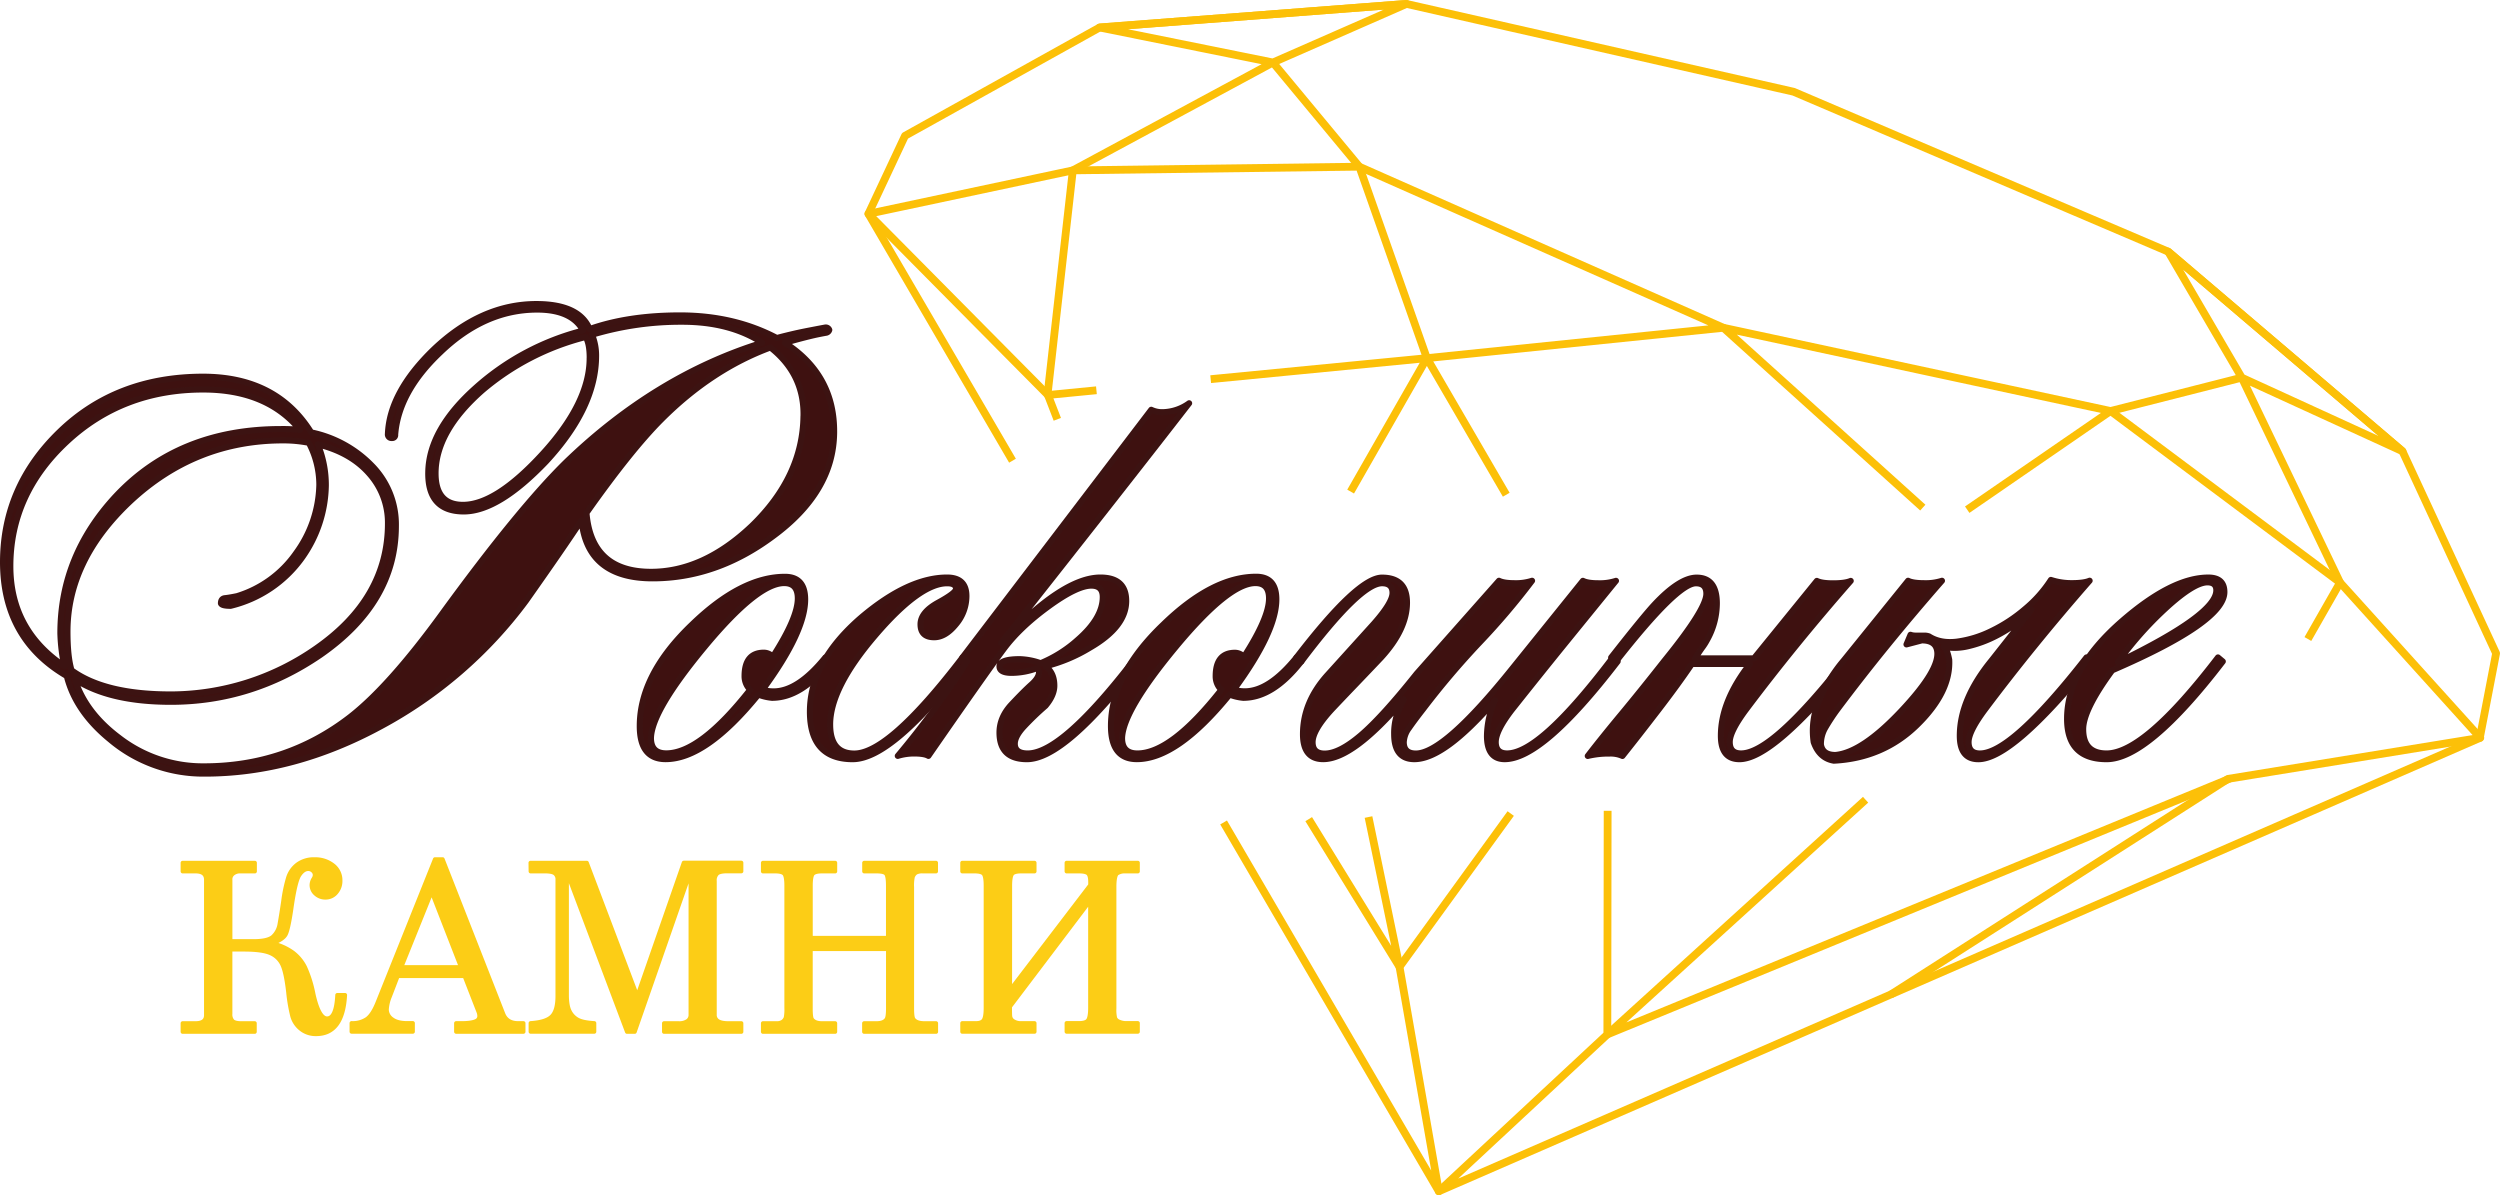 <?xml version="1.0" encoding="UTF-8"?> <svg xmlns="http://www.w3.org/2000/svg" id="ad54db35-b90b-442e-9feb-4ef3a5788137" data-name="Слой 1" viewBox="0 0 1099.95 525.85"><defs><style>.ad414a62-026b-4568-a0aa-e4442e34f40e{fill:none;stroke:#fcc008;stroke-linecap:square;stroke-width:3.43px;}.a44d425d-d23d-4210-a581-7d65e2e26b7e,.ad414a62-026b-4568-a0aa-e4442e34f40e,.b58e5f24-0e7a-451c-8825-d9815bc1f961{stroke-linejoin:round;}.a44d425d-d23d-4210-a581-7d65e2e26b7e{fill:#fccd16;stroke:#fccd16;stroke-width:1.78px;}.b58e5f24-0e7a-451c-8825-d9815bc1f961{fill:#3e1110;stroke:#3c1312;stroke-linecap:round;stroke-width:2.66px;}</style></defs><polyline class="ad414a62-026b-4568-a0aa-e4442e34f40e" points="602.46 361.16 615.76 425.39 576.7 361.87"></polyline><polyline class="ad414a62-026b-4568-a0aa-e4442e34f40e" points="461.06 172.16 472.02 74.96 598.09 73.34 627.79 157.58 595.1 214.8"></polyline><polyline class="ad414a62-026b-4568-a0aa-e4442e34f40e" points="819.55 353.02 707.2 455.13 979.47 343.22"></polyline><path class="ad414a62-026b-4568-a0aa-e4442e34f40e" d="M1059.26,402" transform="translate(-192.31 -178.71)"></path><polyline class="ad414a62-026b-4568-a0aa-e4442e34f40e" points="1016.27 279.67 1029.59 256.31 928.6 180.84 866.95 223.28"></polyline><polyline class="ad414a62-026b-4568-a0aa-e4442e34f40e" points="480.7 171.88 461.06 173.79 464.58 182.89"></polyline><path class="ad414a62-026b-4568-a0aa-e4442e34f40e" d="M673,350.59" transform="translate(-192.31 -178.71)"></path><polyline class="ad414a62-026b-4568-a0aa-e4442e34f40e" points="535.78 166.52 627.79 157.58 534.38 166.66"></polyline><path class="ad414a62-026b-4568-a0aa-e4442e34f40e" d="M728.08,345.24" transform="translate(-192.31 -178.71)"></path><path class="ad414a62-026b-4568-a0aa-e4442e34f40e" d="M670.63,350.82" transform="translate(-192.31 -178.71)"></path><polyline class="ad414a62-026b-4568-a0aa-e4442e34f40e" points="661.86 216.19 627.79 157.58 758.26 144.21 598.09 73.34 560.06 27.5 618.83 1.72 483.82 12.09 560.06 27.5 472.02 74.96 382.09 94.08 461.06 173.79"></polyline><polyline class="ad414a62-026b-4568-a0aa-e4442e34f40e" points="539.22 363.35 633.05 524.14 615.76 425.39 663.68 359.33"></polyline><path class="ad414a62-026b-4568-a0aa-e4442e34f40e" d="M731.53,542.06" transform="translate(-192.31 -178.71)"></path><polyline class="ad414a62-026b-4568-a0aa-e4442e34f40e" points="707.33 358.45 707.2 455.13 633.05 524.14 1091.06 324.69 1098.23 287.45 1057.03 198.53 953.96 110.72 789.16 40.37 618.83 1.72 483.82 12.09 398.19 59.75 382.09 94.08 444.61 201.22"></polyline><path class="ad414a62-026b-4568-a0aa-e4442e34f40e" d="M1047.33,410.2" transform="translate(-192.31 -178.71)"></path><polyline class="ad414a62-026b-4568-a0aa-e4442e34f40e" points="833.27 436.71 980.31 342.68 980.31 342.68 1091.28 324.61 1029.59 256.31 986.32 166.15 1057.03 198.53 953.96 110.72 986.32 166.15 928.6 180.84 758.26 144.21 844.72 222.19"></polyline><path class="a44d425d-d23d-4210-a581-7d65e2e26b7e" d="M312.11,593.77a24.85,24.85,0,0,1,9,4,18.39,18.39,0,0,1,5.38,6.45A52.33,52.33,0,0,1,330.2,616q2.4,10.8,6,10.81,4,0,4.51-10.31h3.42q-.94,17.19-12.71,17.19a10.36,10.36,0,0,1-6.75-2.26,10.92,10.92,0,0,1-3.74-5.58,72.47,72.47,0,0,1-1.81-10.56q-1-8.79-2.59-12.16a10.11,10.11,0,0,0-5.12-5q-3.54-1.63-11.67-1.64h-6.08v28.31a4.29,4.29,0,0,0,.95,3.11c.64.64,1.9,1,3.77,1h6v3.77H272.67v-3.77h5.68q4.62,0,4.62-3.57V565.82q0-3.72-4.62-3.72h-5.68v-3.77h31.77v3.77H297.6A4.79,4.79,0,0,0,295,563a3.15,3.15,0,0,0-1.33,2.87v26.94h10.14c4.25,0,7.13-.65,8.62-2a9.74,9.74,0,0,0,2.93-5.8q.7-3.86,1.56-9.78a64.73,64.73,0,0,1,2.16-10.36,11.69,11.69,0,0,1,4.17-5.88,12.09,12.09,0,0,1,7.43-2.21,12.69,12.69,0,0,1,8.11,2.59,8.24,8.24,0,0,1,3.29,6.81,7.78,7.78,0,0,1-1.88,5.28,6,6,0,0,1-4.75,2.16,6.19,6.19,0,0,1-4.23-1.61,5.07,5.07,0,0,1-1.81-3.92,5.29,5.29,0,0,1,.91-2.81,3.21,3.21,0,0,0,.5-1.56,2.46,2.46,0,0,0-.85-1.86,2.87,2.87,0,0,0-2.05-.81q-2.1,0-3.89,2.67t-3.5,14.63q-1.37,9.4-2.57,11.56T312.11,593.77Z" transform="translate(-192.31 -178.71)"></path><path class="a44d425d-d23d-4210-a581-7d65e2e26b7e" d="M383.69,556.77h3.37l26.66,68c1.07,2.74,3.27,4.12,6.59,4.12h2.31v3.77H393v-3.77h2.36c3.09,0,5.26-.34,6.54-1a2.31,2.31,0,0,0,1.31-2.16,5.15,5.15,0,0,0-.36-1.81l-6.15-15.78h-29.4l-3.46,9a17.69,17.69,0,0,0-1.35,5.74,5.2,5.2,0,0,0,2.28,4.22q2.29,1.76,6.66,1.76h2.52v3.77H347v-3.77A11.15,11.15,0,0,0,353.8,627q2.51-1.87,4.62-7.16Zm-1.46,14.33-13.35,33.13h26.25Z" transform="translate(-192.31 -178.71)"></path><path class="a44d425d-d23d-4210-a581-7d65e2e26b7e" d="M425.73,558.33h24.76L472.71,617l20.45-58.71h25.32v3.77H512.3c-2.18,0-3.65.32-4.4.95a4.18,4.18,0,0,0-1.13,3.32v58.87a3.1,3.1,0,0,0,1.36,2.71c.9.64,2.46,1,4.67,1h5.68v3.77h-34v-3.77h6.36a6.49,6.49,0,0,0,4-1,3.23,3.23,0,0,0,1.31-2.64V562.1l-24.58,70.58h-3.39L441.72,562.4v54q0,4.83,1.21,7.21a8.49,8.49,0,0,0,3.44,3.67q2.24,1.29,7.41,1.59v3.77h-28v-3.77q6.88-.45,9.35-3c1.64-1.67,2.47-4.64,2.47-8.9V565.77a3.27,3.27,0,0,0-1.16-2.79c-.77-.59-2.21-.88-4.32-.88h-6.34Z" transform="translate(-192.31 -178.71)"></path><path class="a44d425d-d23d-4210-a581-7d65e2e26b7e" d="M528,558.33h31.77v3.77h-5.83c-2,0-3.38.36-4,1.08s-.93,2.47-.93,5.25v22.93h34V568.43c0-2.88-.3-4.66-.88-5.33s-2-1-4.15-1h-5.43v-3.77h31.57v3.77h-5.78a6,6,0,0,0-3,.55,3.85,3.85,0,0,0-1.43,1.91,18.1,18.1,0,0,0-.31,4.47v53.49c0,2.59.22,4.14.66,4.68q1.3,1.71,4.77,1.71h5.13v3.77H572.52v-3.77H578q3.21,0,4.37-1.76c.44-.64.66-2.31.66-5V596.28H549v26.24c0,2.62.2,4.19.61,4.73.83,1.11,2.28,1.66,4.32,1.66h5.83v3.77H528v-3.77h6.08a4.47,4.47,0,0,0,2.57-.66,3.76,3.76,0,0,0,1.4-1.86,19.91,19.91,0,0,0,.26-4.27V568.43c0-2.78-.32-4.53-.93-5.25s-2-1.08-4.05-1.08H528Z" transform="translate(-192.31 -178.71)"></path><path class="a44d425d-d23d-4210-a581-7d65e2e26b7e" d="M636.71,614.33,672,568.14v-1.26c0-2-.32-3.31-1-3.9s-2-.88-4-.88H661.6v-3.77h31.32v3.77h-5.54a6,6,0,0,0-3.51.88q-1.26.87-1.26,6v53.49a15.78,15.78,0,0,0,.33,4.15,2.94,2.94,0,0,0,1.68,1.58,7.81,7.81,0,0,0,3.42.66h4.88v3.77H661.6v-3.77H667c2.14,0,3.51-.45,4.09-1.36s.88-2.71.88-5.43V575l-35.29,46.61c0,2,0,3.47.1,4.29A2.84,2.84,0,0,0,638.2,628a6,6,0,0,0,3.44.88h5.83v3.77H615.7v-3.77h6.08c1.64,0,2.76-.45,3.35-1.36s.87-2.71.87-5.43V568.43q0-4-.85-5.18c-.57-.77-1.94-1.15-4.12-1.15H615.7v-3.77h31.77v3.77h-5.83c-2.08,0-3.42.37-4,1.1s-.91,2.48-.91,5.23Z" transform="translate(-192.31 -178.71)"></path><path class="b58e5f24-0e7a-451c-8825-d9815bc1f961" d="M559.31,369.27q-.36,25.92-27,45.44-24.86,18.46-52.9,18.46-28.76,0-31.24-25.56Q440,420,423.69,443.11a193.06,193.06,0,0,1-63.9,55.21q-38.34,20.76-77.4,20.76a63.47,63.47,0,0,1-41.53-14.91q-15.27-12.42-19.17-28-28-16.33-28.05-50.06,0-33.37,25-57.51t63-24.15q32.31,0,47.58,24.5a51.73,51.73,0,0,1,26.62,14.56,36.89,36.89,0,0,1,10.65,26.62q0,33.74-33.37,56.81Q303,487.48,267.48,487.49q-27,0-42.24-9.94,4.6,14.55,19.17,25.56A60.28,60.28,0,0,0,282,515.89q36.21,0,64.26-21.66,17.38-13.49,40.83-45.79,33.36-45.81,54.31-66.39,39.4-38,86.27-52.55-14.21-9.22-35.15-9.23A134.78,134.78,0,0,0,452.8,326a23.83,23.83,0,0,1,1.78,9.23q0,22.72-22,46.51-21,22-36.21,22-16,0-15.63-17.39Q381.09,367.49,402,349a112.11,112.11,0,0,1,46.86-24.85q-5-9.23-20.24-9.23-23.09,0-42.6,18.81Q367.6,351.16,366.18,370a1.26,1.26,0,0,1-1.42,1.42,1.57,1.57,0,0,1-1.78-1.78q.72-18.45,20.24-37.28,20.94-19.87,45.09-19.88,18.81,0,23.43,11,17-6,39.76-6,23.78,0,42.6,9.94,6.75-1.77,12.07-2.84c2.37-.47,5.44-1.06,9.23-1.77a1.64,1.64,0,0,1,1.78,1.06,1.72,1.72,0,0,1-1.42,1.25c-.71.12-1.66.3-2.84.53q-5.32,1.06-15.27,3.9Q559.66,343.71,559.31,369.27Zm-235-1.42q-14.57-17.76-42.61-17.76-35.51,0-60.17,23.08t-24.67,54.67q0,28.05,23.78,44a76.73,76.73,0,0,1-1.77-14.56q0-34.08,24.49-60.35Q271,367.5,315.77,367.49A74,74,0,0,1,324.29,367.85ZM363,409a32.35,32.35,0,0,0-8.16-21.84q-8.18-9.39-22.72-12.95a46.7,46.7,0,0,1,3.55,18.1,56.23,56.23,0,0,1-10.65,32,54.13,54.13,0,0,1-31.24,20.95c-2.61,0-4-.36-4.27-1.07,0-1.42.59-2.18,1.78-2.3s3-.41,5.32-.89a49.12,49.12,0,0,0,25.92-18.82A52.76,52.76,0,0,0,332.81,392a39.58,39.58,0,0,0-4.62-18.46,57.89,57.89,0,0,0-11.36-1.07q-38.7,0-67.45,27Q222,425.36,222,456.6q0,11,1.78,17,14.55,10.65,43.66,10.65a111.92,111.92,0,0,0,63.91-20.23Q363,442,363,409Zm88.76-72.78c0-4.26-.6-7.33-1.78-9.23a112.57,112.57,0,0,0-45.44,23.43q-20.59,18.1-20.59,36.57,0,13.85,12.07,13.84,14.55,0,35.15-22.54T451.74,336.25Zm94.08,25.56q.34-18.45-14.56-30.18-25.92,9.58-47.93,31.6-13.49,13.5-33,41.18,2.13,25.92,28.4,25.92,23.07,0,44.38-20.24Q545.46,388.45,545.82,361.81Z" transform="translate(-192.31 -178.71)"></path><path class="b58e5f24-0e7a-451c-8825-d9815bc1f961" d="M557.53,469.74q-12.43,16-25.56,16a22.43,22.43,0,0,1-6-1.42q-23.07,28.41-40.82,28.4-11.37,0-11.36-14.55,0-22.72,23.07-44.74,21.66-20.94,40.83-20.94,8.86,0,8.88,9.94,0,14.21-18.47,39.41c.71.71,2.25,1.06,4.62,1.06q10.65,0,22.72-14.91ZM543.33,442q0-6.74-6-6.74-11.73,0-35,28.05t-23.61,40.11q0,6.75,6.74,6.75,14.91,0,36.92-28a8.23,8.23,0,0,1-2.48-6q0-10.31,8.52-10.3a5.39,5.39,0,0,1,3.9,1.78Q543.33,450.56,543.33,442Z" transform="translate(-192.31 -178.71)"></path><path class="b58e5f24-0e7a-451c-8825-d9815bc1f961" d="M617.88,469.74q-33,43-50.41,43-18.83,0-18.82-20.94,0-22,22.73-41.54Q592,432.83,609,432.81q8.52,0,8.52,8.17a19.23,19.23,0,0,1-4.62,12.42q-4.62,5.69-9.58,5.69-6,0-6-5.69,0-5.31,7.81-9.58t7.81-6q0-2.47-3.9-2.48-12.07,0-31.78,23.08t-19.7,39.05q0,12.78,10.65,12.78,15.26,0,47.57-42.25Z" transform="translate(-192.31 -178.71)"></path><path class="b58e5f24-0e7a-451c-8825-d9815bc1f961" d="M715.51,356.13q-28.05,36.21-82.72,105.44,27-28.76,43.67-28.76,11.35,0,11.36,10.3,0,11.37-16,20.59a70.12,70.12,0,0,1-19.52,8.17q3.9,2.83,3.9,8.52,0,4.26-3.9,8.87a124.53,124.53,0,0,0-9.59,9.23q-3.9,4.26-3.9,7.46,0,4.26,5.68,4.26,15.25,0,47.57-42.25l1.78,1.78q-33,43-49.71,43-12.07,0-12.07-11.71,0-6.75,5.33-12.43c3.55-3.78,6.44-6.68,8.7-8.7s3.37-3.84,3.37-5.5a2.4,2.4,0,0,0-.71-1.77,32.2,32.2,0,0,1-11.36,2.13q-5.32,0-5.33-2.84,0-3.19,8.88-3.2a29.73,29.73,0,0,1,9.23,1.78,56.67,56.67,0,0,0,16.33-10.3q11-9.58,11-18.82,0-5-5-5-6.37,0-19,9.23t-19.7,18.82q-8.18,11-33,46.86-1.77-1.06-6.39-1.06a24.64,24.64,0,0,0-7.1,1.06,400.54,400.54,0,0,0,30.53-41.53L615.75,468l83.08-109a11,11,0,0,0,5,1.06A20.37,20.37,0,0,0,715.51,356.13Z" transform="translate(-192.31 -178.71)"></path><path class="b58e5f24-0e7a-451c-8825-d9815bc1f961" d="M764.86,469.74q-12.43,16-25.56,16a22.43,22.43,0,0,1-6-1.42q-23.09,28.41-40.83,28.4-11.35,0-11.36-14.55,0-22.72,23.08-44.74Q725.8,432.46,745,432.46q8.88,0,8.88,9.94,0,14.21-18.46,39.41c.71.71,2.25,1.06,4.62,1.06q10.65,0,22.72-14.91ZM750.66,442q0-6.74-6-6.74-11.72,0-35,28.05T686,503.46q0,6.75,6.75,6.75,14.91,0,36.92-28a8.2,8.2,0,0,1-2.49-6q0-10.31,8.52-10.3a5.43,5.43,0,0,1,3.91,1.78Q750.65,450.56,750.66,442Z" transform="translate(-192.31 -178.71)"></path><path class="b58e5f24-0e7a-451c-8825-d9815bc1f961" d="M851.83,434.23q2.13,1.06,6.75,1.07a23,23,0,0,0,7.81-1.07,311.09,311.09,0,0,1-23.08,27.16,362.41,362.41,0,0,0-24.85,29.29q-3.9,5-6.21,8.34a11.3,11.3,0,0,0-2.31,6.22c0,3.32,1.78,5,5.33,5q12.42,0,42.6-37.63l30.89-38.35c1.42.71,3.66,1.07,6.74,1.07a23,23,0,0,0,7.81-1.07L882.54,459.8Q871,474,857.51,491q-7.1,9.22-7.1,14.2c0,3.32,1.66,5,5,5q14.57,0,46.51-42.25l2.13,1.78q-33,43-49.7,43-7.82,0-7.81-10.29a39.09,39.09,0,0,1,3.55-15.62q-22.37,25.92-35.5,25.91-8.88,0-8.88-11a26.65,26.65,0,0,1,1.07-8,41.59,41.59,0,0,1,3.19-7.28q-22.37,26.28-35.5,26.27-8.88,0-8.88-11,0-14.2,11-26.27l20.24-22.37q8.16-9.23,8.16-13.49t-4.61-4.26q-9.58,0-35.5,34.44L762.72,468q27-35.15,37.64-35.15,11,0,11,11,0,11.71-11.36,24.14-5.68,6-11,11.54t-10.65,11.18q-8.52,9.24-8.52,14.56c0,3.32,1.77,5,5.32,5q6.39,0,15.8-8t24.67-27.16Z" transform="translate(-192.31 -178.71)"></path><path class="b58e5f24-0e7a-451c-8825-d9815bc1f961" d="M1007.33,469.74q-34.8,43-49.7,43-8.18,0-8.17-10.29,0-15.27,12.78-31.6H936.68q-6,8.88-14.73,20.24t-15.8,20.23a12.79,12.79,0,0,0-5.68-1.06,39.56,39.56,0,0,0-9.58,1.06q6-7.8,14.55-18.1t19.17-23.79q18.46-22.71,18.46-29.47,0-4.61-4.61-4.61-8.18,0-35.15,34.44L901.18,468q14.19-18.1,19.17-23.43,11-11.71,18.46-11.72,8.88,0,8.88,11.36a33,33,0,0,1-4.26,16,25.35,25.35,0,0,1-2.13,3.37c-.95,1.31-2,2.9-3.2,4.8H964l27.69-34.09c1.42.71,3.78,1.07,7.1,1.07q5.33,0,7.81-1.07Q981.76,462.64,960.47,491q-7.11,9.58-7.1,14.2c0,3.32,1.65,5,5,5q13.85,0,46.86-42.25Z" transform="translate(-192.31 -178.71)"></path><path class="b58e5f24-0e7a-451c-8825-d9815bc1f961" d="M1032.89,458a6.62,6.62,0,0,0,2.13.36h4.26a6.07,6.07,0,0,1,1.78.35q5,3.19,12.24,2.31a48.74,48.74,0,0,0,15.09-4.62,68.14,68.14,0,0,0,14.91-9.76,56.28,56.28,0,0,0,11.36-12.78,29,29,0,0,0,9.23,1.42c3.56,0,6.16-.36,7.82-1.07q-24.86,28.41-46.16,56.81-7.1,9.58-7.1,14.2c0,3.32,1.66,5,5,5q13.85,0,46.87-42.25l2.13,1.78q-34.8,43-49.71,43-8.16,0-8.16-10.29,0-16,13.84-33L1086.14,447a43.33,43.33,0,0,1-6.56,5.86,62.52,62.52,0,0,1-9.77,6,52.45,52.45,0,0,1-11.18,4.08,25.6,25.6,0,0,1-11.18.36c.94.23,1.77,2.13,2.48,5.68q.71,14.19-14.2,28.75T999.16,513.4c-4.26-.71-7.21-3.42-8.87-8.16a33.56,33.56,0,0,1,2.31-18.11,66.86,66.86,0,0,1,10.82-17.75l28.41-35.15c1.42.71,3.78,1.07,7.1,1.07a23,23,0,0,0,7.81-1.07q-12.43,14.2-24,28.41T1000.59,491a88.85,88.85,0,0,0-5.33,8.16,14.31,14.31,0,0,0-1.78,7.1q.72,4.62,6.4,4.62,11.72-1.07,28.93-19.35t15.8-26.45q-.72-4.61-6.75-4.61l-6.74,1.77Z" transform="translate(-192.31 -178.71)"></path><path class="b58e5f24-0e7a-451c-8825-d9815bc1f961" d="M1171,439.2q0,13.14-49.35,34.44-12.78,17.4-12.78,25.92,0,10.65,10.3,10.65,16.68,0,49-42.25l2.13,1.78q-33,43-51.12,43-17.4,0-17.4-17.75,0-22,24.14-43,22-19.17,38-19.17Q1171,432.81,1171,439.2Zm-3.55-.71c0-2.36-1.31-3.55-3.91-3.55q-6.39,0-20.23,13.14a155.32,155.32,0,0,0-19.17,22Q1167.44,449.15,1167.44,438.49Z" transform="translate(-192.31 -178.71)"></path></svg> 